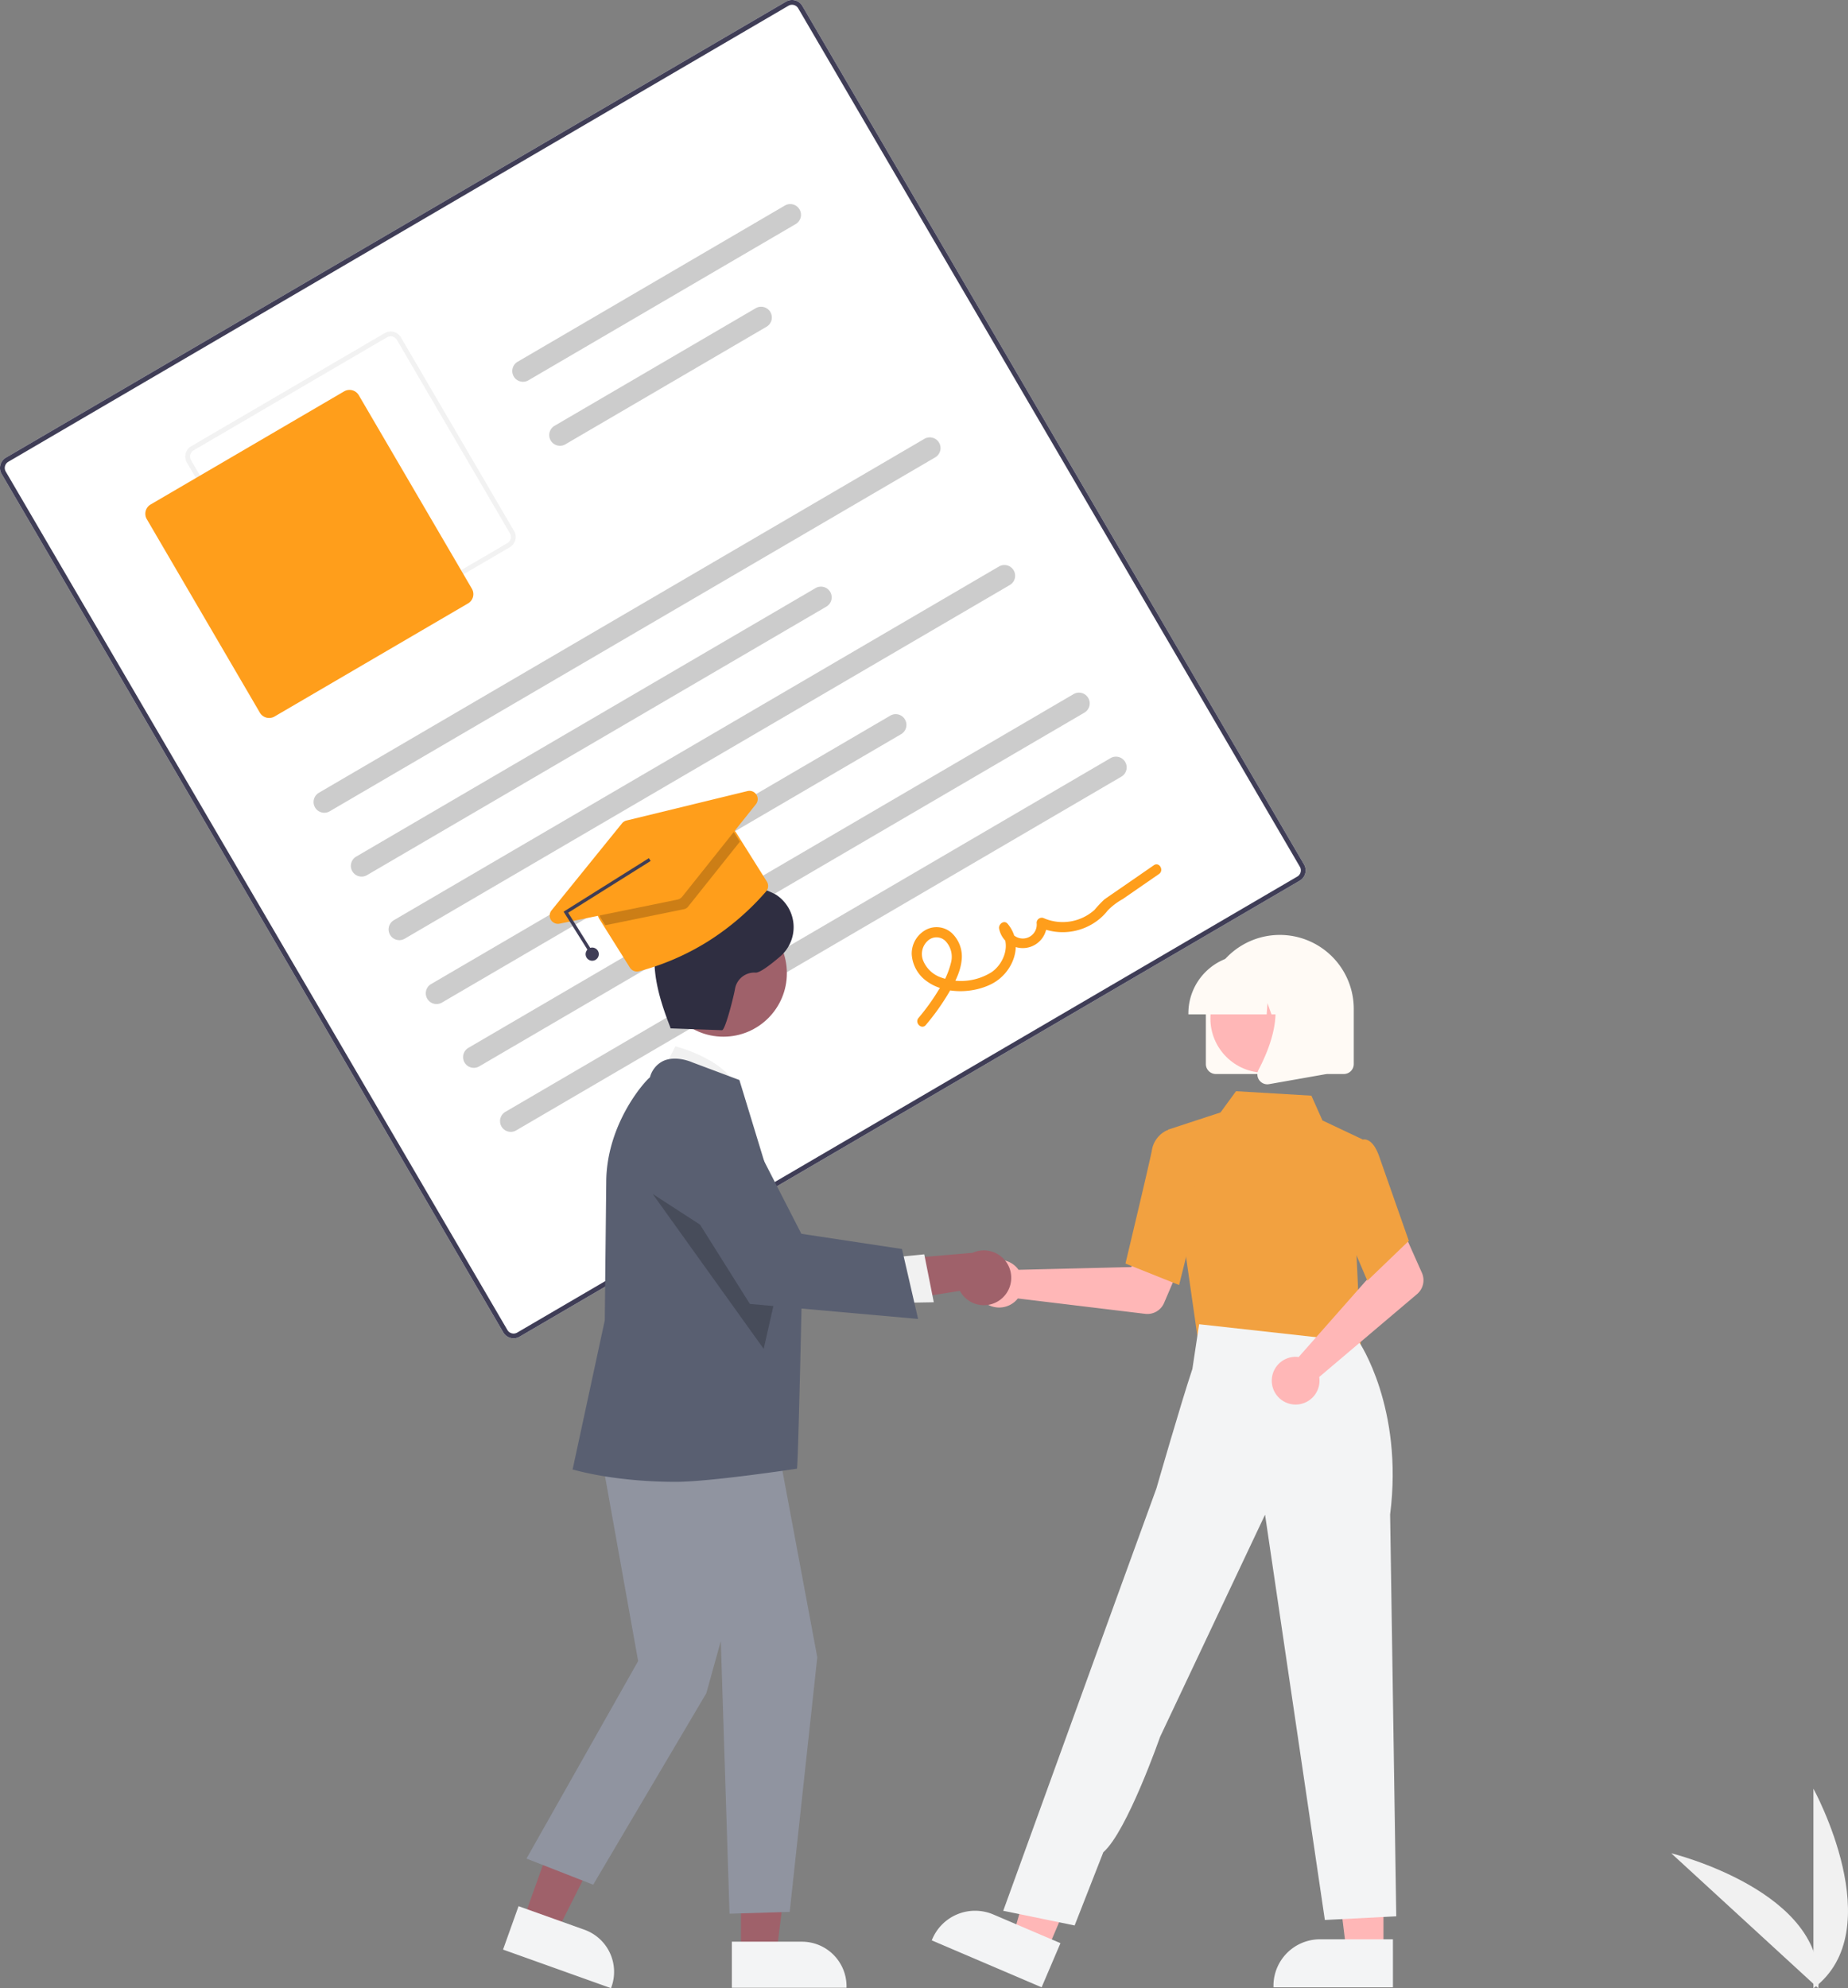 <?xml version="1.0" encoding="UTF-8"?> <svg xmlns="http://www.w3.org/2000/svg" width="445.182" height="478.905" viewBox="0 0 445.182 478.905"><rect x="0" y="0" width="445.182" height="478.905" fill="#808080" stroke="none"/><g transform="translate(-15.453 0)"><path d="M907.6,785.687V737.612S926.338,771.7,907.6,785.687Z" transform="translate(-455.294 -306.782)" fill="#f1f1f1"></path><path d="M891.469,793.53l-35.415-32.512S893.832,770.266,891.469,793.53Z" transform="translate(-438.003 -314.633)" fill="#f1f1f1"></path><path d="M563.355,301.452,375.424,411.291a2.875,2.875,0,0,1-3.928-1.03L250.644,203.487a2.875,2.875,0,0,1,1.03-3.928L439.605,89.72a2.875,2.875,0,0,1,3.928,1.03L564.385,297.524a2.875,2.875,0,0,1-1.03,3.928Z" transform="translate(-234.8 -89.328)" fill="#fff"></path><path d="M563.355,301.452,375.424,411.291a2.875,2.875,0,0,1-3.928-1.03L250.644,203.487a2.875,2.875,0,0,1,1.03-3.928L439.605,89.72a2.875,2.875,0,0,1,3.928,1.03L564.385,297.524a2.875,2.875,0,0,1-1.03,3.928Zm-311.1-100.9a1.725,1.725,0,0,0-.618,2.357L372.488,409.681a1.725,1.725,0,0,0,2.357.618L562.775,300.46a1.725,1.725,0,0,0,.618-2.357L442.542,91.33a1.725,1.725,0,0,0-2.357-.618Z" transform="translate(-234.8 -89.328)" fill="#3f3d56"></path><path d="M395.583,261.447l-46.611,27.242a2.875,2.875,0,0,1-3.928-1.03L317.8,241.048a2.875,2.875,0,0,1,1.03-3.928l46.611-27.242a2.875,2.875,0,0,1,3.928,1.03l27.242,46.611A2.875,2.875,0,0,1,395.583,261.447Zm-76.172-23.335a1.725,1.725,0,0,0-.618,2.357l27.242,46.611a1.725,1.725,0,0,0,2.357.618L395,260.455a1.725,1.725,0,0,0,.618-2.357l-27.242-46.611a1.725,1.725,0,0,0-2.357-.618Z" transform="translate(-257.326 -129.633)" fill="#f2f2f2"></path><path d="M380.671,282.072,334.06,309.314a2.587,2.587,0,0,1-3.536-.927l-27.242-46.611a2.587,2.587,0,0,1,.927-3.535L350.82,231a2.587,2.587,0,0,1,3.536.927L381.6,278.536a2.587,2.587,0,0,1-.927,3.535Z" transform="translate(-252.469 -136.73)" fill="#ff9e1b"></path><path d="M513.652,252.7l-145.783,85.2a2.585,2.585,0,1,1-2.608-4.463l145.783-85.2a2.585,2.585,0,1,1,2.608,4.463Z" transform="translate(-272.947 -142.513)" fill="#ccc"></path><path d="M491.965,306.794,381.388,371.422a2.585,2.585,0,1,1-2.608-4.463l110.577-64.628a2.585,2.585,0,1,1,2.608,4.463Z" transform="translate(-277.482 -160.657)" fill="#ccc"></path><path d="M504.237,168.078l-64.462,37.676a2.585,2.585,0,0,1-2.608-4.463l64.462-37.676a2.585,2.585,0,0,1,2.608,4.463Z" transform="translate(-297.067 -114.128)" fill="#ccc"></path><path d="M501.668,205.357,453.294,233.63a2.585,2.585,0,1,1-2.608-4.463l48.374-28.273a2.585,2.585,0,1,1,2.608,4.463Z" transform="translate(-301.601 -126.632)" fill="#ccc"></path><path d="M540.69,298.962l-145.783,85.2A2.585,2.585,0,0,1,392.3,379.7l145.783-85.2a2.585,2.585,0,1,1,2.608,4.463Z" transform="translate(-282.017 -158.03)" fill="#ccc"></path><path d="M519,353.054,408.426,417.683a2.585,2.585,0,0,1-2.608-4.463l110.577-64.628A2.585,2.585,0,1,1,519,353.054Z" transform="translate(-286.551 -176.174)" fill="#ccc"></path><path d="M567.727,345.222l-145.783,85.2a2.585,2.585,0,0,1-2.608-4.463l145.783-85.2a2.585,2.585,0,1,1,2.608,4.463Z" transform="translate(-291.086 -173.547)" fill="#ccc"></path><path d="M581.246,368.352l-145.783,85.2a2.585,2.585,0,1,1-2.608-4.463l145.783-85.2a2.585,2.585,0,0,1,2.608,4.463Z" transform="translate(-295.62 -181.306)" fill="#ccc"></path><path d="M584.138,441.293a56.285,56.285,0,0,0,5.45-7.623c1.437-2.425,2.846-5.017,3.163-7.861a7.764,7.764,0,0,0-2.325-6.636,5.464,5.464,0,0,0-6.411-.729,6.519,6.519,0,0,0-3.272,5.822,8.613,8.613,0,0,0,3.679,6.522c4.309,3.122,11.038,2.959,15.631.583,5.173-2.676,7.846-9.677,3.782-14.47-.845-1-2.252.117-2.04,1.193a5.8,5.8,0,0,0,11.483-1.419l-1.827,1.068a13.949,13.949,0,0,0,13.876-1.489,12.937,12.937,0,0,0,2.6-2.51,15.241,15.241,0,0,1,3.613-2.761l8.766-6.057c1.289-.891.063-3.014-1.237-2.116l-7.939,5.486c-1.323.914-2.655,1.817-3.97,2.743a27.194,27.194,0,0,0-2.374,2.516,11.489,11.489,0,0,1-12.13,2.052,1.24,1.24,0,0,0-1.827,1.068,3.355,3.355,0,1,1-6.663.789l-2.04,1.192c2.622,3.092.876,7.833-2.144,9.908a13.907,13.907,0,0,1-12.177,1.281,7.184,7.184,0,0,1-4.23-3.881,4.282,4.282,0,0,1,.972-4.9,3.072,3.072,0,0,1,4.271-.046,5.5,5.5,0,0,1,1.456,4.957,19.863,19.863,0,0,1-3.013,6.816,52.362,52.362,0,0,1-4.876,6.79c-1.011,1.2.733,2.921,1.755,1.711Z" transform="translate(-345.655 -194.407)" fill="#ff9e1b"></path><path d="M613.625,545.6a5.769,5.769,0,0,1,.58.7l27.147-.664,3.167-5.787,9.358,3.638-4.611,10.79a4.381,4.381,0,0,1-4.553,2.627L614.042,553.2a5.748,5.748,0,1,1-.417-7.6Z" transform="translate(-353.385 -240.447)" fill="#ffb7b7"></path><path d="M518.1,689.878h-8.926l-4.247-34.429h13.174Z" transform="translate(-169.369 -219.857)" fill="#ffb7b7"></path><path d="M740.651,803.766H711.87V803.4a11.2,11.2,0,0,1,11.2-11.2h17.58Z" transform="translate(-389.64 -325.092)" fill="#f3f4f5"></path><path d="M398.649,688.365l-8.208-3.507,9.62-33.33,12.114,5.176Z" transform="translate(-130.966 -218.542)" fill="#ffb7b7"></path><path d="M614.469,800.294,588,788.987l.143-.335a11.2,11.2,0,0,1,14.7-5.9h0l16.165,6.906Z" transform="translate(-348.091 -321.62)" fill="#f3f4f5"></path><path d="M459.142,469.75l-.646,10.46,18.868,2.019,19.742,2.113-5.811-15.883Z" transform="translate(-153.793 -157.135)" fill="#ffb7b7"></path><path d="M680.9,545.2l-7.33-51.1,12.7-4.164,3.731-5.117,18.158,1.075,2.666,5.971,9.682,4.575-1.488,27.634,1.086,23.117Z" transform="translate(-376.794 -221.988)" fill="#f2a140"></path><path d="M671.138,536.243l-12.922-5.17.055-.23c.055-.232,5.555-23.215,6.286-26.908a6.439,6.439,0,0,1,3.658-4.955l.086-.032,5.114,1.557,2.246,17.647Z" transform="translate(-371.643 -226.727)" fill="#f2a140"></path><path d="M631.114,714.088l-17.2-3.529L641.405,634.7l9.409-25.876s5.968-20.747,8.664-28.776l1.627-10.773,38.52,4.264s10.758,15.8,7.49,41.553l1.478,96.795-17.2.882-14.408-97.622L651.7,668.658s-7.97,22.837-13.673,27.787Z" transform="translate(-356.782 -250.315)" fill="#f3f4f5"></path><path d="M716.831,565.469a5.775,5.775,0,0,1,.906.05l17.97-20.358-2.09-6.257,9.03-4.389,4.777,10.717a4.38,4.38,0,0,1-1.169,5.125l-23.57,19.972a5.748,5.748,0,1,1-5.854-4.86Z" transform="translate(-389.435 -238.657)" fill="#ffb7b7"></path><path d="M742.106,536.334l-7.5-17.633,2.924-12.282,3.15-3.98a1.814,1.814,0,0,1,1.458.014c1.162.468,2.151,1.9,2.941,4.26l7.025,20.011Z" transform="translate(-397.267 -227.849)" fill="#f2a140"></path><path d="M687.367,459.287V445.993a17.813,17.813,0,1,1,35.627,0v13.294a2.4,2.4,0,0,1-2.393,2.393H689.76A2.4,2.4,0,0,1,687.367,459.287Z" transform="translate(-381.421 -202.989)" fill="#fffaf5"></path><circle cx="13.06" cy="13.06" r="13.06" transform="translate(307.039 232.261)" fill="#ffb7b7"></circle><path d="M681.026,449.472a14.107,14.107,0,0,1,14.091-14.091h2.659a14.107,14.107,0,0,1,14.091,14.091v.266h-5.619l-1.916-5.366-.383,5.366h-2.9l-.967-2.708-.193,2.708H681.026Z" transform="translate(-379.294 -205.405)" fill="#fffaf5"></path><path d="M706.5,468.568a2.358,2.358,0,0,1-.187-2.5c2.818-5.359,6.762-15.261,1.526-21.368l-.376-.439h15.2V467.08l-13.809,2.436a2.45,2.45,0,0,1-.423.037,2.383,2.383,0,0,1-1.931-.987Z" transform="translate(-387.683 -208.382)" fill="#fffaf5"></path><path d="M212.9,680.236l8.067,2.883,14.959-29.743-11.906-4.255Z" transform="translate(-71.414 -217.734)" fill="#9f616a"></path><path d="M432.6,790.652l3.736-10.454,15.886,5.678a10.764,10.764,0,0,1,6.506,13.743l-.118.329Z" transform="translate(-295.965 -321.067)" fill="#f3f4f5"></path><path d="M291.835,691.268H300.4l4.076-33.042H291.834Z" transform="translate(-97.89 -220.788)" fill="#9f616a"></path><path d="M515.548,793.065h16.871a10.751,10.751,0,0,1,10.751,10.751v.349H515.548Z" transform="translate(-323.788 -325.382)" fill="#f3f4f5"></path><path d="M489.459,475.913l3.726-7.362s13.879,3.477,15.141,11.521Z" transform="translate(-315.036 -216.531)" fill="#f1f1f1"></path><path d="M230.863,516.255l10.131,56.538-26.9,47.575,16.071,6.289,27.251-46.117,3.494-12.578,2.1,65.682,14.494-.44,6.645-61.331-10.658-57.015Z" transform="translate(-71.813 -172.698)" fill="#9094a0"></path><path d="M482.705,574.95c-14.884,0-24.334-2.847-24.546-2.892l-.343-.073,7.753-35.944.349-33.155c0-14.05,9.247-24.408,10.53-25.364a6.044,6.044,0,0,1,3.215-3.951c3.084-1.4,6.854.28,7.012.352l11.313,4.242.053.157c.136.4,15.037,49.32,15.037,49.32s-.9,42.742-1.216,44.142C511.863,571.785,490.975,574.95,482.705,574.95Z" transform="translate(-304.423 -218.029)" fill="#595f71"></path><circle cx="15.291" cy="15.291" r="15.291" transform="translate(174.429 219.121)" fill="#9f616a"></circle><path d="M259.823,432.715l26.751,37.324,3.95-17.43Z" transform="translate(-87.152 -145.145)" opacity="0.2"></path><path d="M596.429,554.3a6.562,6.562,0,0,1-9.852-2.042l-23.025,3.685L568.54,544.9l21.1-1.807a6.6,6.6,0,0,1,6.789,11.207Z" transform="translate(-339.89 -241.336)" fill="#9f616a"></path><path d="M345.842,455.428l8.273-.811,2.293,11.541L346,466.342Z" transform="translate(-116.006 -152.492)" fill="#f1f1f1"></path><path d="M552.107,542.112,511.588,538.5l-20.459-32.538-.063-.288a11.2,11.2,0,0,1,20.912-7.5l12.01,23.427,24.239,3.664Z" transform="translate(-315.488 -224.425)" fill="#595f71"></path><path d="M491.065,444.469l12.691.456c.774.028,2.873-8.321,3.148-10.053a4.727,4.727,0,0,1,4.931-3.824c.95.09,3.346-1.685,5.818-3.787a9.322,9.322,0,0,0-.706-14.855q-.211-.138-.415-.252a22.585,22.585,0,0,0-10.784-2.478,20.165,20.165,0,0,0-9.829,1.982c-5.336,2.867-8.176,9.132-8.425,15.184s1.691,11.97,3.893,17.613" transform="translate(-314.37 -196.781)" fill="#2f2e41"></path><g transform="matrix(0.438, -0.899, 0.899, 0.438, -179.099, 678.73)"><path d="M761.364,430.929a60.5,60.5,0,0,1-13.782-11.81,2.01,2.01,0,0,1-.175-2.355l7.367-11.833a1.99,1.99,0,0,1,2.738-.637l29.7,18.491a1.99,1.99,0,0,1,.637,2.738l-7.363,11.826a1.993,1.993,0,0,1-2.209.872,62.96,62.96,0,0,1-16.912-7.293Z" transform="translate(-195.105 -300.651)" fill="#ff9e1b"></path><path d="M789.282,425.417l-1.231,1.978-19.581-4.37a1.6,1.6,0,0,1-.916-.589l-11.8-15.375,1.13-1.816a1.6,1.6,0,0,1,2.19-.509l29.7,18.491a1.6,1.6,0,0,1,.51,2.19Z" transform="translate(-196.876 -300.754)" opacity="0.2"></path><path d="M768.186,417.7a1.99,1.99,0,0,1-.526-.476l-17.636-22.974a1.988,1.988,0,0,1,2.025-3.147l26.27,6.075a2.008,2.008,0,0,1,1.083.668l19.155,23.107a1.988,1.988,0,0,1-1.964,3.209L768.8,417.956A1.985,1.985,0,0,1,768.186,417.7Z" transform="translate(-195.618 -298)" fill="#ff9e1b"></path><path d="M552.433,106.786l-.675-.421,6.094-9.787L578.439,109.4l-.421.674-19.912-12.4Z" transform="translate(-0.431 -0.722)" fill="#3f3d56"></path><circle cx="1.59" cy="1.59" r="1.59" transform="translate(549.654 104.938)" fill="#3f3d56"></circle></g></g></svg> 